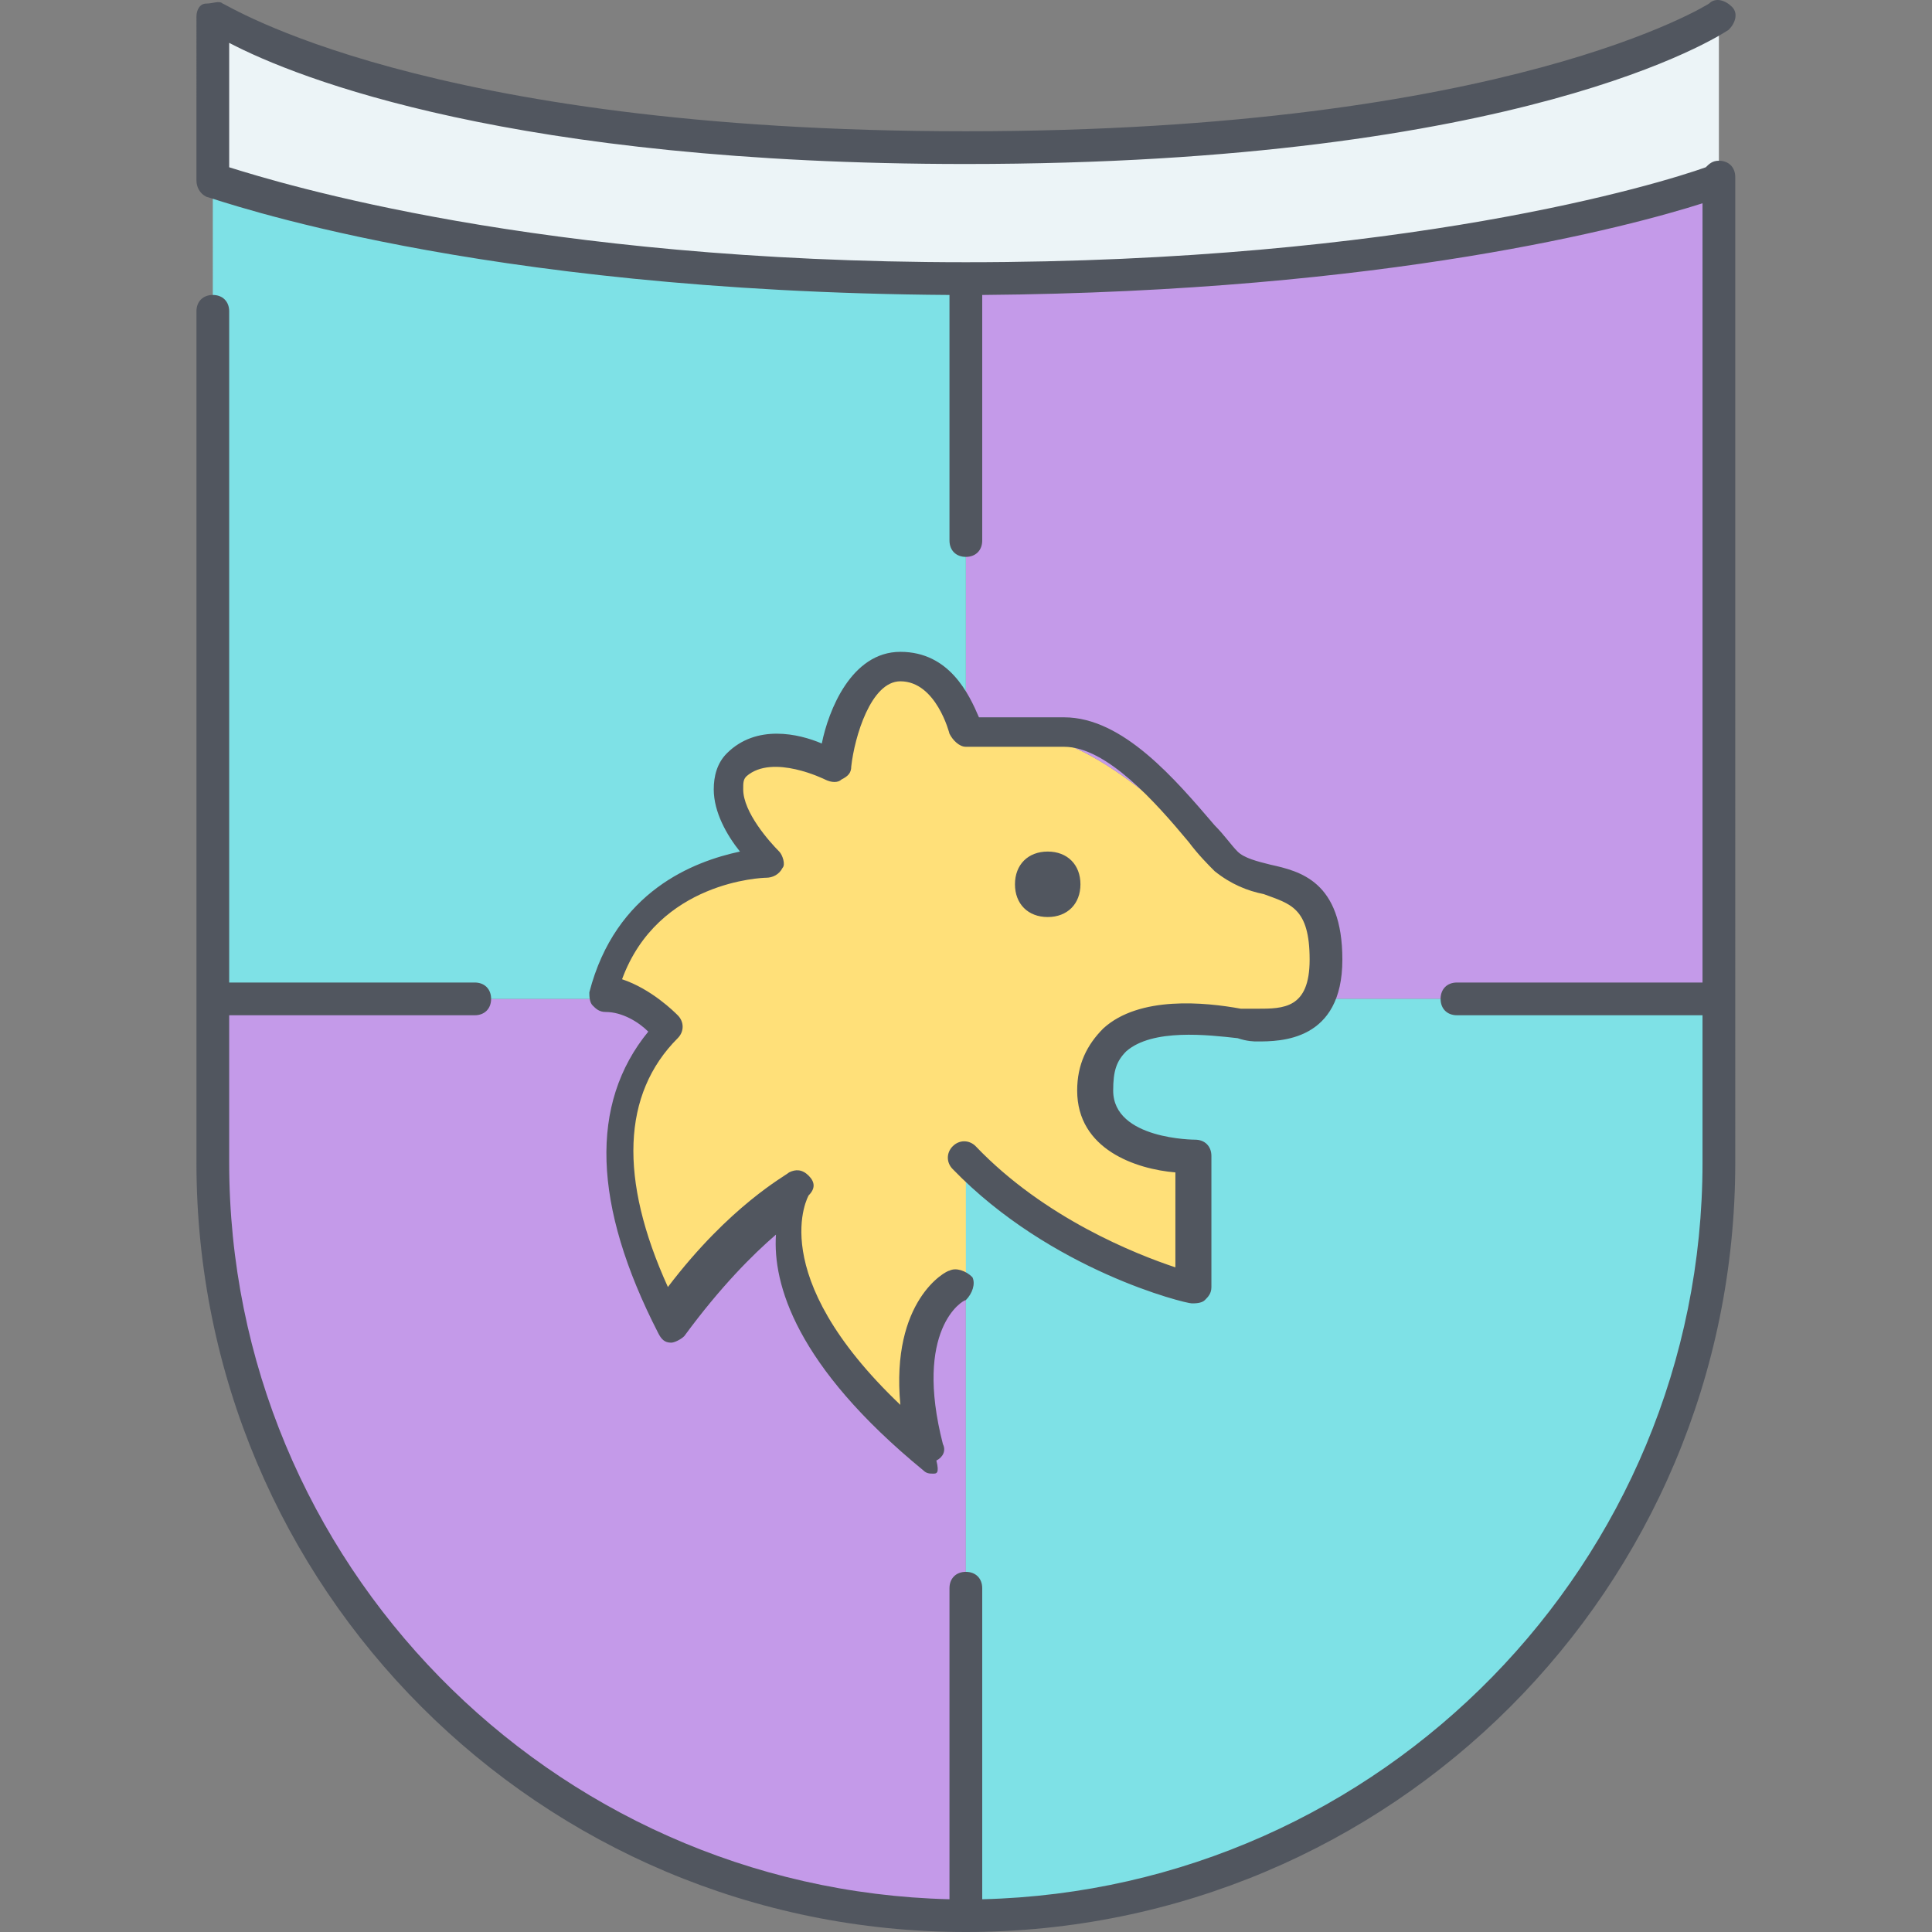 <?xml version="1.0" encoding="iso-8859-1"?>
<!-- Uploaded to: SVG Repo, www.svgrepo.com, Generator: SVG Repo Mixer Tools -->
<svg height="800px" width="800px" version="1.1" id="Layer_1" xmlns="http://www.w3.org/2000/svg" xmlns:xlink="http://www.w3.org/1999/xlink" 
	 viewBox="0 0 503.544 503.544" xml:space="preserve">
<rect x="0" y="0" width="503.544" height="503.544" fill="#808080" stroke="none"/>
<g transform="translate(7 1)">
	<path style="fill:#FFE079;" d="M261.8,191.077c17.067,0,42.667,25.6,51.2,34.133c8.533,8.533,25.6,0,25.6,25.6
		c0,3.413-0.853,5.973-0.853,7.68c-2.56,9.387-11.093,9.387-16.213,9.387c-5.973,0-41.813-8.533-41.813,17.067
		c0,17.067,25.6,17.067,25.6,17.067v34.133c0,0-34.987-8.533-59.733-34.133v34.133c0,0-17.067,8.533-8.533,42.667
		c-51.2-42.667-34.133-68.267-34.133-68.267s-16.213,8.533-34.133,34.133c-17.067-34.133-17.067-59.733,0-76.8
		c0,0-8.533-8.533-17.067-8.533c8.533-34.133,43.52-34.133,43.52-34.133s-17.067-17.067-8.533-25.6c8.533-8.533,24.747,0,24.747,0
		s3.413-25.6,17.067-25.6s17.067,17.067,17.067,17.067H261.8z"/>
	<path style="fill:#C49AE9;" d="M244.733,336.144v162.133c-108.373,0-196.267-87.893-196.267-196.267v-42.667h102.4
		c8.533,0,17.067,8.533,17.067,8.533c-17.067,17.067-17.067,42.667,0,76.8c17.92-25.6,34.133-34.133,34.133-34.133
		S185,336.144,236.2,378.81C227.667,344.677,244.733,336.144,244.733,336.144z M441,46.01v213.333H338.6l-0.853-0.853
		c0.853-2.56,0.853-4.267,0.853-7.68c0-25.6-17.067-17.067-25.6-25.6c-8.533-8.533-34.133-34.133-51.2-34.133h-17.067V71.61
		C372.733,71.61,441,46.01,441,46.01z"/>
	<path style="fill:#ECF4F7;" d="M441,45.157L441,45.157c0,0.853-68.267,26.453-196.267,26.453S48.467,46.01,48.467,46.01V3.344
		c0,0,51.2,34.133,196.267,34.133S441,3.344,441,3.344V45.157z"/>
	<path style="fill:#7EE1E6;" d="M244.733,71.61v119.467c0,0-3.413-17.067-17.067-17.067c-13.653,0-17.067,25.6-17.067,25.6
		s-16.213-8.533-24.747,0c-8.533,8.533,8.533,25.6,8.533,25.6s-34.987,0-43.52,34.133h-102.4V46.01
		C48.467,46.01,116.733,71.61,244.733,71.61z M441,259.344v42.667c0,108.373-87.893,196.267-196.267,196.267V336.144V302.01
		c24.747,25.6,59.733,34.133,59.733,34.133V302.01c0,0-25.6,0-25.6-17.067c0-25.6,35.84-17.067,41.813-17.067
		c5.12,0,13.653,0,16.213-9.387l0.853,0.853H441z"/>
</g>
<path style="fill:#51565F;" d="M251.733,503.544C140.8,503.544,51.2,413.944,51.2,303.01V81.144c0-2.56,1.707-4.267,4.267-4.267
	c2.56,0,4.267,1.707,4.267,4.267v174.933h64c2.56,0,4.267,1.707,4.267,4.267s-1.707,4.267-4.267,4.267h-64v38.4
	c0,104.107,83.627,189.44,187.733,192v-81.067c0-2.56,1.707-4.267,4.267-4.267s4.267,1.707,4.267,4.267v81.067
	c104.107-2.56,187.733-87.893,187.733-192v-38.4h-64c-2.56,0-4.267-1.707-4.267-4.267s1.707-4.267,4.267-4.267h64V52.984
	C424.96,58.957,361.813,76.024,256,76.877v64c0,2.56-1.707,4.267-4.267,4.267s-4.267-1.707-4.267-4.267v-64
	C122.88,76.024,57.174,52.13,53.76,51.277c-1.707-0.853-2.56-2.56-2.56-4.267V4.344c0-1.707,0.853-3.413,2.56-3.413
	c1.707,0,3.413-0.853,4.267,0c0.853,0,52.053,33.28,193.707,33.28S445.44,0.93,445.44,0.93c1.707-1.707,4.267-0.853,5.973,0.853
	s0.853,4.267-0.853,5.973C448,9.464,396.8,42.744,251.733,42.744c-117.76,0-174.08-22.187-192-31.573v32.427
	c13.653,4.267,80.213,24.747,192,24.747c114.347,0,180.907-20.48,192.853-24.747c0.853-0.853,1.707-1.707,3.413-1.707
	c2.56,0,4.267,1.707,4.267,4.267V303.01C452.267,413.944,362.667,503.544,251.733,503.544z M243.2,384.077
	c-0.853,0-1.707,0-2.56-0.853c-33.28-27.307-39.253-48.64-38.4-61.44c-5.973,5.12-14.507,13.653-23.893,26.453
	c-0.853,0.853-2.56,1.707-3.413,1.707c-1.707,0-2.56-0.853-3.413-2.56c-17.067-33.28-17.92-59.733-2.56-78.507
	c-2.56-2.56-6.827-5.12-11.093-5.12c-1.707,0-2.56-0.853-3.413-1.707c-0.853-0.853-0.853-2.56-0.853-3.413
	c6.827-26.453,27.307-34.133,39.253-36.693c-3.413-4.267-6.827-10.24-6.827-16.213c0-3.413,0.853-6.827,3.413-9.387
	c7.68-7.68,18.773-5.12,24.747-2.56c1.707-8.533,7.68-23.893,20.48-23.893s17.92,11.093,20.48,17.067h22.187
	c15.36,0,29.013,16.213,39.253,28.16c2.56,2.56,4.267,5.12,5.973,6.827c1.707,1.707,5.12,2.56,8.533,3.413
	c7.68,1.707,18.773,4.267,18.773,24.747c0,21.333-16.213,21.333-22.187,21.333c-0.853,0-2.56,0-5.12-0.853
	c-7.68-0.853-22.187-2.56-29.013,3.413c-2.56,2.56-3.413,5.12-3.413,10.24c0,12.8,21.333,12.8,21.333,12.8
	c2.56,0,4.267,1.707,4.267,4.267v34.133c0,1.707-0.853,2.56-1.707,3.413c-0.853,0.853-2.56,0.853-3.413,0.853
	c-1.707,0-36.693-8.533-62.293-34.987c-1.707-1.707-1.707-4.267,0-5.973c1.707-1.707,4.267-1.707,5.973,0
	c17.92,18.773,41.813,28.16,52.053,31.573V305.57c-10.24-0.853-25.6-5.973-25.6-21.333c0-6.827,2.56-11.947,6.827-16.213
	c9.387-8.533,26.453-6.827,35.84-5.12c1.707,0,3.413,0,4.267,0c6.827,0,13.653,0,13.653-12.8c0-13.653-5.12-14.507-11.947-17.067
	c-4.267-0.853-8.533-2.56-12.8-5.973c-1.707-1.707-4.267-4.267-6.827-7.68c-8.533-10.24-21.333-24.747-32.427-24.747h-25.6
	c-1.707,0-3.413-1.707-4.267-3.413c0,0-3.413-13.653-12.8-13.653c-7.68,0-11.947,14.507-12.8,22.187c0,1.707-0.853,2.56-2.56,3.413
	c-0.853,0.853-2.56,0.853-4.267,0c0,0-13.653-6.827-20.48-0.853c-0.853,0.853-0.853,1.707-0.853,3.413
	c0,5.973,6.827,13.653,9.387,16.213c0.853,0.853,1.707,3.413,0.853,4.267c-0.853,1.707-2.56,2.56-4.267,2.56
	c-0.853,0-28.16,0.853-37.547,26.453c7.68,2.56,13.653,8.533,14.507,9.387c1.707,1.707,1.707,4.267,0,5.973
	c-14.507,14.507-15.36,36.693-2.56,64.853c16.213-21.333,30.72-29.013,31.573-29.867c1.707-0.853,3.413-0.853,5.12,0.853
	c1.707,1.707,1.707,3.413,0,5.12c0,0-11.947,20.48,23.893,54.613c-2.56-27.307,11.947-34.987,12.8-34.987
	c1.707-0.853,4.267,0,5.973,1.707c0.853,1.707,0,4.267-1.707,5.973c-0.853,0-13.653,7.68-5.973,37.547
	c0.853,1.707,0,3.413-1.707,4.267C244.907,384.077,244.053,384.077,243.2,384.077z M273.067,239.01c-5.12,0-8.533-3.413-8.533-8.533
	s3.413-8.533,8.533-8.533s8.533,3.413,8.533,8.533S278.187,239.01,273.067,239.01z"/>
</svg>